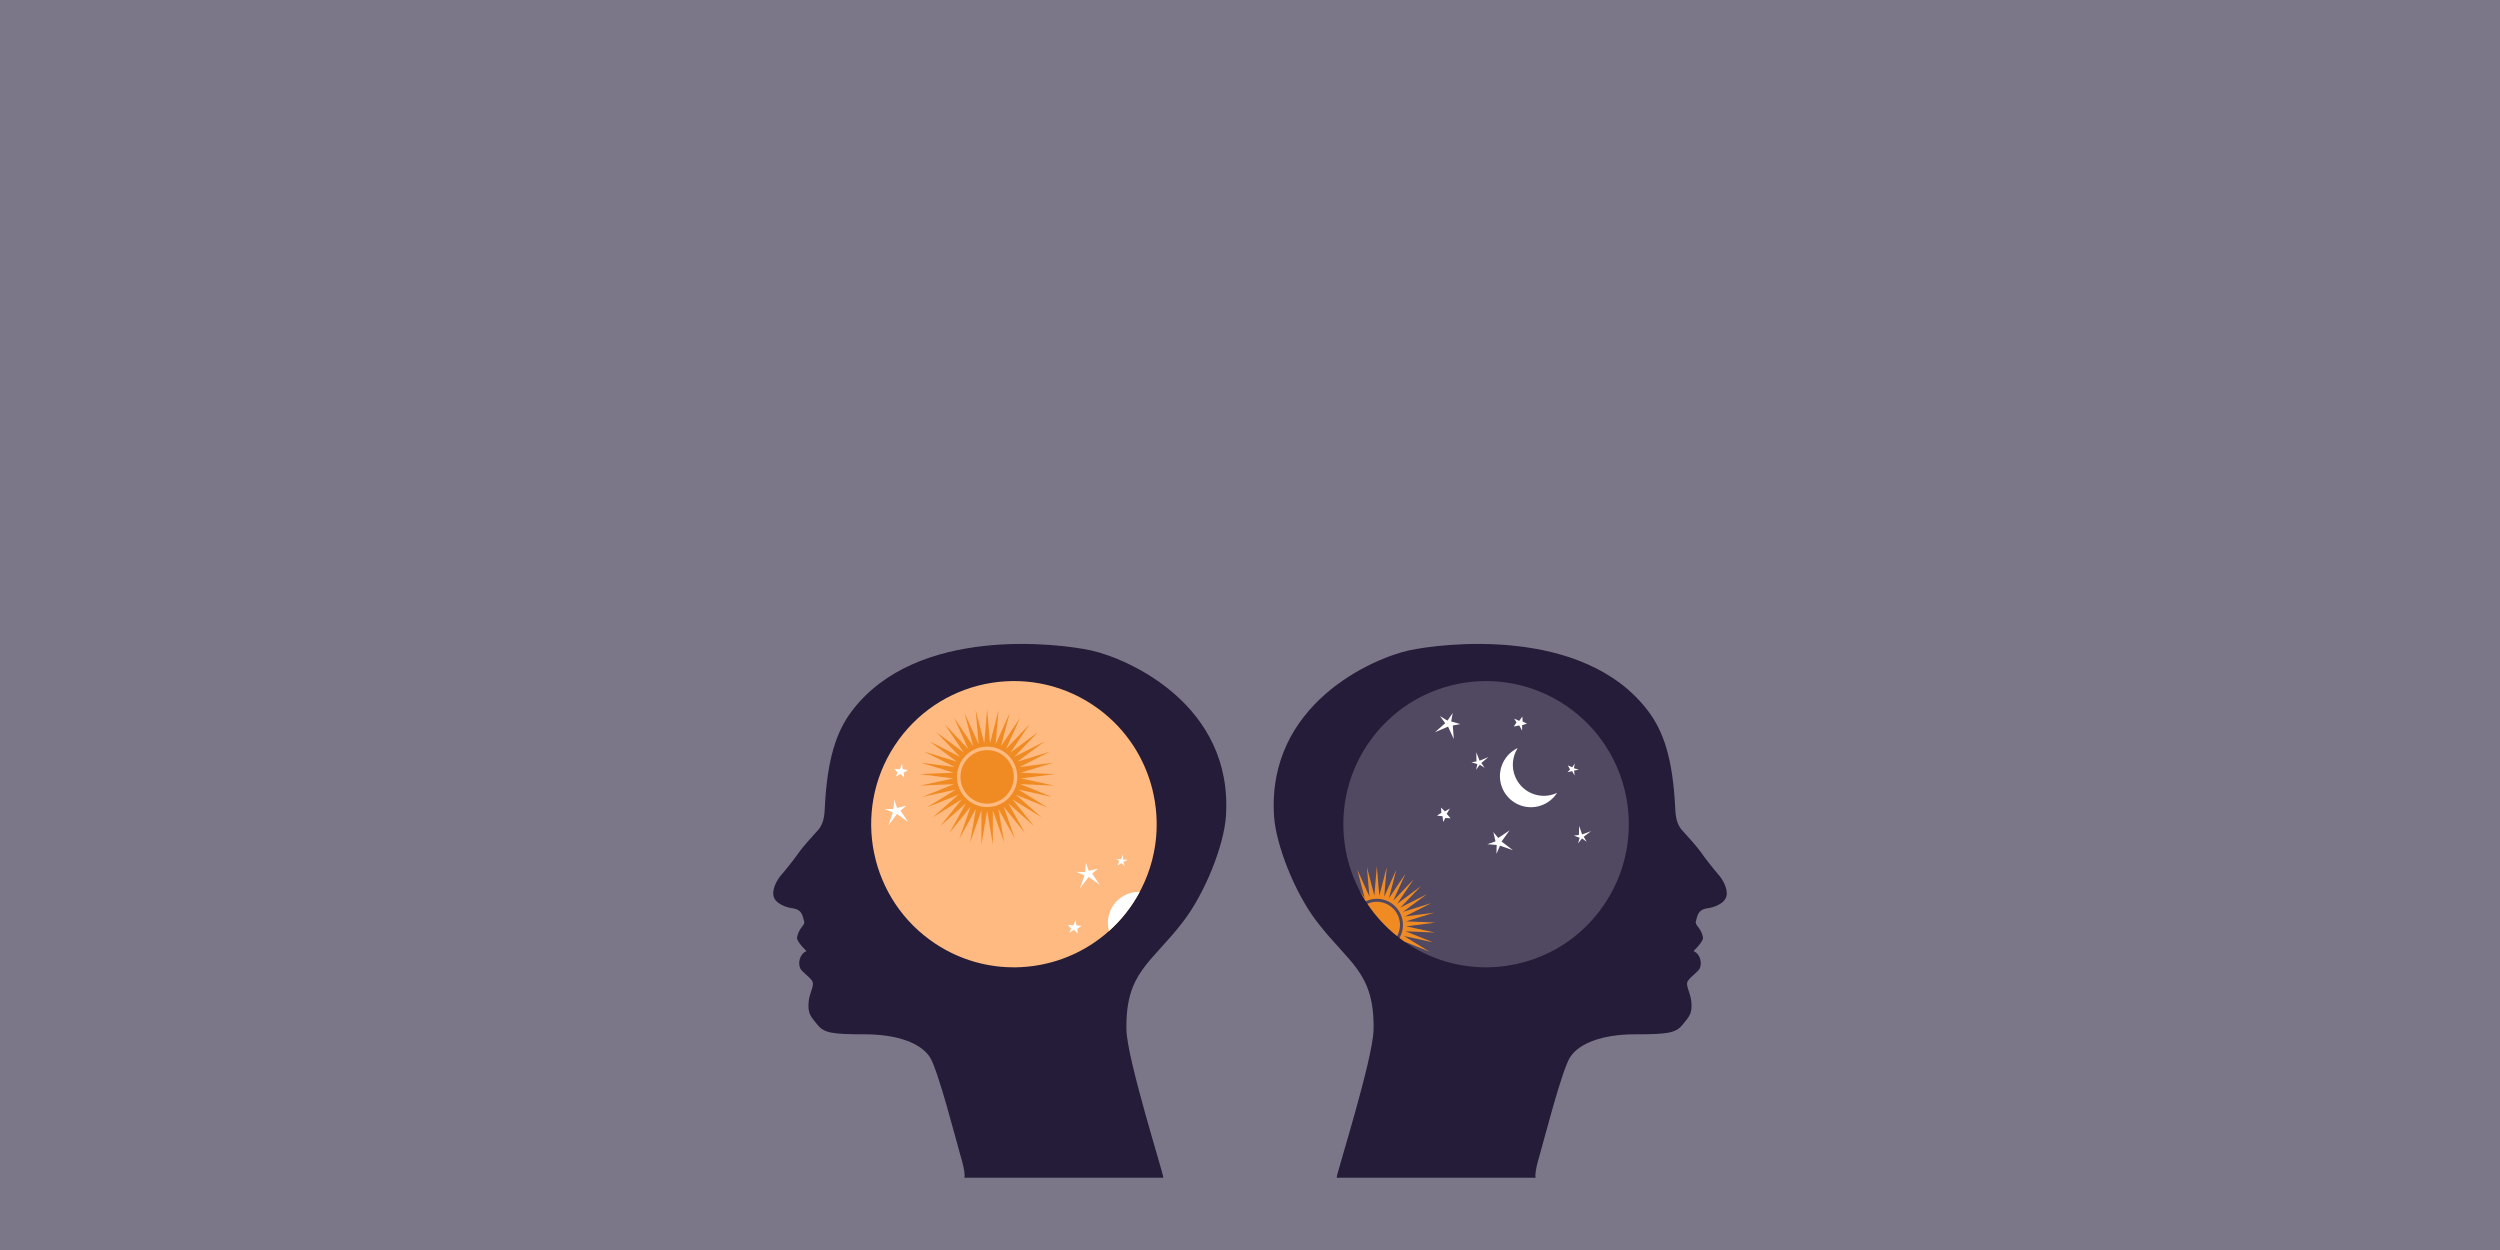 <?xml version="1.0" encoding="UTF-8" standalone="no"?>
<!DOCTYPE svg PUBLIC "-//W3C//DTD SVG 1.1//EN" "http://www.w3.org/Graphics/SVG/1.1/DTD/svg11.dtd">
<svg width="100%" height="100%" viewBox="0 0 6000 3000" version="1.1" xmlns="http://www.w3.org/2000/svg" xmlns:xlink="http://www.w3.org/1999/xlink" xml:space="preserve" xmlns:serif="http://www.serif.com/" style="fill-rule:evenodd;clip-rule:evenodd;stroke-linejoin:round;stroke-miterlimit:2;">
    <rect x="0" y="0" width="6000" height="3000" fill="#333333" stroke="none"/>
    <g>
        <rect id="background" x="-2992.02" y="-1250" width="2992.02" height="2500" style="fill:white;"/>
        <g>
            <rect id="color_back" x="0" y="0" width="6000" height="3000" style="fill:rgb(124,119,136);"/>
            <g id="heads" transform="matrix(1,0,0,1,-29.92,0)">
                <g>
                    <g id="head_00000039111864016715068970000003202067048566911900_">
                        <path d="M3715.5,2826.5C3715.5,2826.5 3711.08,2818.05 3725.76,2769.94C3732.47,2747.95 3778.25,2567.89 3798.29,2537.08C3820.27,2503.29 3876.7,2482.35 3954.36,2482.35C4032.02,2482.35 4051.8,2479.41 4067.92,2459.58C4084.04,2439.75 4091.78,2432.65 4089.17,2404.49C4086.95,2380.62 4073.78,2364.82 4081.11,2353.8C4088.44,2342.78 4105.94,2332.38 4109.66,2323.31C4114.79,2310.82 4111.15,2289.89 4094.3,2282.54C4094.3,2282.54 4118.51,2259.9 4117.01,2250.22C4113.33,2226.35 4096.5,2220.84 4100.16,2210.55C4103.82,2200.27 4103.07,2183 4128.73,2179.7C4140.56,2178.18 4172.65,2169.42 4174.13,2146.28C4175.31,2127.89 4161.67,2107.35 4154.35,2099.27C4147.02,2091.19 4122.13,2059.97 4112.61,2046.01C4103.09,2032.05 4079.62,2006.71 4066.43,1992.02C4051.49,1975.38 4051.05,1951.23 4050.33,1937.29C4044.45,1822.33 4023.18,1756.58 3985.84,1707C3829.37,1499.24 3483.86,1545.25 3412.19,1560.82C3324.27,1579.92 3070.05,1690.11 3087.64,1958.96C3092.09,2027.02 3136.73,2141.87 3190.21,2211.66C3267.83,2312.94 3328.68,2332.87 3326.5,2470.6C3325.39,2541.13 3238.56,2813.28 3237.83,2826.51L3715.5,2826.51L3715.5,2826.5Z" style="fill:rgb(37,28,57);fill-rule:nonzero;"/>
                    </g>
                    <g>
                        <path d="M3389.64,2251.88C3419.58,2274.62 3452.05,2291.68 3485.75,2303.23C3495.09,2306.43 3504.51,2309.2 3514.02,2311.55C3516.36,2312.14 3518.71,2312.69 3521.06,2313.22C3555.71,2321.04 3591.17,2323.34 3626.11,2320.27C3628.52,2320.07 3630.92,2319.83 3633.32,2319.57C3638.07,2319.06 3642.8,2318.45 3647.51,2317.73C3654.71,2316.65 3661.87,2315.33 3668.99,2313.79C3725.98,2301.46 3780.04,2274.56 3825.14,2233.95C3840.41,2220.2 3854.65,2204.88 3867.62,2188.02C3868.28,2187.18 3868.91,2186.34 3869.55,2185.5C3887.42,2161.87 3901.75,2136.66 3912.67,2110.51C3971.57,1969.39 3930.59,1800.94 3803.34,1704.29C3652.55,1589.74 3437.67,1619.46 3323.41,1770.67C3209.18,1921.87 3238.82,2137.32 3389.64,2251.88Z" style="fill:rgb(81,73,97);fill-rule:nonzero;"/>
                        <g>
                            <g>
                                <path d="M3633.64,2019.65L3660.86,2040.47L3629.93,2029.64L3621.39,2049.16L3621.91,2027.96L3599.71,2026.11L3619.18,2019.3L3613.93,1997.04L3625.75,2011.12L3652.82,1992.96L3633.64,2019.65Z" style="fill:white;fill-rule:nonzero;"/>
                            </g>
                            <g>
                                <path d="M3580.97,1825.65L3602.12,1816.85L3585.15,1831.18L3592.87,1842.72L3581.37,1835.27L3572.45,1847.56L3575.63,1833.94L3561.5,1829.48L3573.46,1827.36L3573.08,1805.5L3580.97,1825.65Z" style="fill:white;fill-rule:nonzero;"/>
                            </g>
                            <g>
                                <path d="M3502,1953.26L3511.32,1963.85L3498.69,1963.15L3493.57,1972.82L3491.95,1958.92L3478.61,1957.52L3489.22,1950.59L3488.4,1938.25L3497.67,1947.26L3509.75,1940.45L3502,1953.26Z" style="fill:white;fill-rule:nonzero;"/>
                            </g>
                            <g>
                                <path d="M3826.88,2002.6L3848.44,1994.84L3830.79,2008.32L3837.94,2020.23L3826.82,2012.23L3817.31,2024.06L3821.15,2010.62L3807.25,2005.48L3819.3,2003.94L3819.99,1982.09L3826.88,2002.6Z" style="fill:white;fill-rule:nonzero;"/>
                            </g>
                            <g>
                                <g>
                                    <path d="M3765.89,1903.3C3728.49,1920.35 3684.39,1903.78 3667.38,1866.28C3656.56,1842.43 3659.32,1815.87 3672.37,1795.3C3635.66,1812.67 3619.57,1856.44 3636.42,1893.61C3653.43,1931.11 3697.53,1947.68 3734.93,1930.63C3748.54,1924.42 3759.39,1914.61 3766.86,1902.84C3766.54,1903 3766.21,1903.15 3765.89,1903.3Z" style="fill:white;fill-rule:nonzero;"/>
                                </g>
                            </g>
                            <g>
                                <path d="M3505.3,1743.85L3473.8,1757.3L3498.47,1735.68L3485.75,1718.6L3503.88,1729.52L3516.45,1711.07L3512.74,1731.42L3534.64,1737.83L3516.6,1741.18L3518.98,1773.75L3505.3,1743.85Z" style="fill:white;fill-rule:nonzero;"/>
                            </g>
                            <g>
                                <path d="M3803.1,1850.77L3791.99,1853.17L3798.12,1846.89L3792.86,1837.06L3803.18,1841.42L3809.51,1832.54L3807.26,1843.82L3819,1847.09L3807.78,1849.23L3808.91,1861.32L3803.1,1850.77Z" style="fill:white;fill-rule:nonzero;"/>
                            </g>
                            <g>
                                <path d="M3676.07,1741.02L3663.01,1743.76L3669.49,1733.66L3663.94,1724.91L3676.12,1730.06L3683.51,1719.7L3684.24,1731.71L3694.77,1736.8L3683.02,1740.24L3682.97,1753.41L3676.07,1741.02Z" style="fill:white;fill-rule:nonzero;"/>
                            </g>
                        </g>
                        <g>
                            <path d="M3311.69,2169.1C3331.45,2198.69 3355.6,2224.83 3383.04,2246.72C3387.4,2238.78 3389.88,2229.64 3389.88,2219.96C3389.88,2189.25 3364.96,2164.26 3334.33,2164.26C3326.27,2164.26 3318.61,2165.99 3311.69,2169.1Z" style="fill:rgb(240,139,35);fill-rule:nonzero;"/>
                            <path d="M3305.33,2155.88L3292.93,2137.47C3297.51,2146.23 3302.44,2154.75 3307.72,2163.02C3315.8,2159.2 3324.82,2157.07 3334.33,2157.07C3368.91,2157.07 3397.04,2185.28 3397.04,2219.96C3397.04,2231.32 3394.02,2241.98 3388.74,2251.19C3392.54,2254.1 3396.38,2256.92 3400.3,2259.65L3460.07,2283.78L3399.66,2246.54L3468.98,2261.56L3403.16,2235.08L3474.01,2238.14L3404.67,2223.19L3475.02,2214.21L3404.17,2211.23L3471.99,2190.44L3401.65,2199.52L3465,2167.54L3397.19,2188.4L3454.23,2146.15L3390.93,2178.21L3440.03,2126.91L3383.04,2169.22L3422.78,2110.33L3373.75,2161.7L3402.99,2096.92L3363.31,2155.86L3381.22,2087.05L3352.05,2151.87L3358.11,2081.02L3340.28,2149.84L3334.31,2078.98L3328.34,2149.84L3310.51,2081.02L3316.57,2151.87L3287.39,2087.05L3305.33,2155.88Z" style="fill:rgb(240,139,35);fill-rule:nonzero;"/>
                        </g>
                    </g>
                </g>
                <g>
                    <g id="head_00000021078380855804221500000002245128335863902636_">
                        <path d="M2344.34,2826.5C2344.34,2826.5 2348.76,2818.05 2334.08,2769.94C2327.37,2747.95 2281.59,2567.89 2261.55,2537.08C2239.57,2503.29 2183.14,2482.35 2105.48,2482.35C2027.82,2482.35 2008.04,2479.41 1991.92,2459.58C1975.8,2439.75 1968.06,2432.65 1970.67,2404.49C1972.89,2380.62 1986.06,2364.82 1978.73,2353.8C1971.4,2342.78 1953.9,2332.38 1950.18,2323.31C1945.05,2310.82 1948.69,2289.89 1965.54,2282.54C1965.54,2282.54 1941.33,2259.9 1942.83,2250.22C1946.51,2226.35 1963.34,2220.84 1959.68,2210.55C1956.02,2200.27 1956.77,2183 1931.11,2179.7C1919.28,2178.18 1887.19,2169.42 1885.71,2146.28C1884.53,2127.89 1898.16,2107.35 1905.49,2099.27C1912.82,2091.19 1937.71,2059.97 1947.23,2046.01C1956.75,2032.05 1980.22,2006.71 1993.41,1992.02C2008.35,1975.38 2008.79,1951.23 2009.51,1937.29C2015.39,1822.33 2036.66,1756.58 2074,1707C2230.47,1499.24 2575.98,1545.25 2647.65,1560.82C2735.57,1579.92 2989.79,1690.11 2972.2,1958.96C2967.75,2027.02 2923.11,2141.87 2869.63,2211.66C2792.01,2312.94 2731.16,2332.87 2733.34,2470.6C2734.45,2541.13 2821.28,2813.28 2822.01,2826.51L2344.34,2826.51L2344.34,2826.5Z" style="fill:rgb(37,28,57);fill-rule:nonzero;"/>
                    </g>
                    <g>
                        <path d="M2176.94,1789.61C2073.13,1948.21 2117.21,2161.16 2275.38,2265.24C2394.87,2343.87 2545.29,2337.88 2656.48,2261.87C2688.82,2239.77 2717.84,2211.74 2741.8,2178.14C2744.51,2174.34 2747.17,2170.47 2749.75,2166.52C2777.74,2123.75 2794.97,2077.03 2802.13,2029.57C2802.67,2025.95 2803.15,2022.33 2803.59,2018.69C2804.47,2011.16 2805.11,2003.61 2805.5,1996.06C2806.42,1978.03 2805.93,1960.02 2804.05,1942.17C2802.78,1930.1 2800.87,1918.1 2798.33,1906.25C2796.64,1898.27 2794.65,1890.35 2792.39,1882.5C2783.09,1850.22 2769.06,1819.24 2750.55,1790.69C2729.09,1757.56 2701.56,1727.69 2668.37,1702.88C2662.84,1698.74 2657.14,1694.74 2651.29,1690.89C2493.14,1586.82 2280.75,1631.02 2176.94,1789.61Z" style="fill:rgb(255,186,130);fill-rule:nonzero;"/>
                        <g>
                            <path d="M2720.64,2062.13L2709.31,2061.22L2716.21,2066.63L2712.29,2077.07L2721.95,2071.39L2729.39,2079.36L2725.68,2068.48L2736.88,2063.68L2725.48,2063.04L2725.01,2050.91L2720.64,2062.13Z" style="fill:white;fill-rule:nonzero;"/>
                        </g>
                        <g>
                            <path d="M2606.24,2220.7L2592.93,2219.7L2600.69,2228.86L2596.34,2238.27L2607.73,2231.55L2616.42,2240.84L2615.57,2228.85L2625.33,2222.41L2613.24,2220.55L2611.45,2207.51L2606.24,2220.7Z" style="fill:white;fill-rule:nonzero;"/>
                        </g>
                        <g>
                            <path d="M2189.63,1846.29L2176.32,1845.29L2184.08,1854.45L2179.72,1863.86L2191.11,1857.14L2199.81,1866.43L2198.95,1854.43L2208.71,1848L2196.62,1846.14L2194.84,1833.09L2189.63,1846.29Z" style="fill:white;fill-rule:nonzero;"/>
                        </g>
                        <g>
                            <path d="M2642.62,2104.6L2621.98,2131.98L2632.64,2100.92L2613.13,2092.45L2634.28,2092.86L2636.03,2070.6L2642.91,2090.09L2665.09,2084.73L2651.1,2096.64L2669.33,2123.69L2642.62,2104.6Z" style="fill:white;fill-rule:nonzero;"/>
                        </g>
                        <g>
                            <path d="M2182.63,1953.59L2161.99,1980.97L2172.65,1949.91L2153.14,1941.44L2174.29,1941.86L2176.04,1919.59L2182.92,1939.09L2205.1,1933.72L2191.11,1945.63L2209.34,1972.69L2182.63,1953.59Z" style="fill:white;fill-rule:nonzero;"/>
                        </g>
                        <g>
                            <g>
                                <path d="M2732.14,2147.22C2698.65,2162.69 2682.06,2199.96 2691.44,2234.47C2720.66,2208.36 2745.82,2176.81 2765.26,2140.39C2754.19,2140.09 2742.88,2142.27 2732.14,2147.22Z" style="fill:white;fill-rule:nonzero;"/>
                            </g>
                        </g>
                        <g>
                            <ellipse cx="2399.06" cy="1864.48" rx="64.06" ry="64.23" style="fill:rgb(240,139,35);"/>
                            <path d="M2237.97,1885.45L2319.68,1881.92L2243.77,1912.45L2323.71,1895.12L2254.04,1938.07L2329.91,1907.45L2268.48,1961.59L2338.1,1918.55L2286.68,1982.32L2348.04,1928.1L2308.11,1999.67L2359.45,1935.84L2332.16,2013.14L2372,1941.52L2358.13,2022.34L2385.33,1945L2385.28,2027.01L2399.05,1946.18L2412.82,2027.01L2412.77,1945L2439.97,2022.34L2426.1,1941.52L2465.94,2013.14L2438.65,1935.84L2489.99,1999.67L2450.06,1928.1L2511.42,1982.32L2460,1918.55L2529.62,1961.59L2468.19,1907.45L2544.06,1938.07L2474.39,1895.12L2554.33,1912.45L2478.42,1881.92L2560.13,1885.45L2480.17,1868.22L2561.3,1857.85L2479.58,1854.42L2557.8,1830.45L2476.68,1840.92L2549.73,1804.05L2471.54,1828.11L2537.33,1779.39L2464.32,1816.35L2520.95,1757.18L2455.22,1805.98L2501.06,1738.07L2444.5,1797.31L2478.23,1722.61L2432.47,1790.58L2453.13,1711.23L2419.49,1785.98L2426.48,1704.27L2405.92,1783.64L2399.03,1701.93L2392.14,1783.64L2371.58,1704.27L2378.57,1785.98L2344.93,1711.23L2365.59,1790.58L2319.83,1722.61L2353.56,1797.31L2297,1738.07L2342.84,1805.98L2277.11,1757.18L2333.74,1816.35L2260.73,1779.39L2326.52,1828.11L2248.33,1804.05L2321.38,1840.92L2240.26,1830.45L2318.48,1854.42L2236.76,1857.85L2317.89,1868.22L2237.97,1885.45ZM2326.73,1864.48C2326.73,1824.49 2359.18,1791.96 2399.06,1791.96C2438.94,1791.96 2471.39,1824.49 2471.39,1864.48C2471.39,1904.47 2438.94,1937 2399.06,1937C2359.18,1937 2326.73,1904.46 2326.73,1864.48Z" style="fill:rgb(240,139,35);fill-rule:nonzero;"/>
                        </g>
                    </g>
                </g>
            </g>
        </g>
    </g>
</svg>
